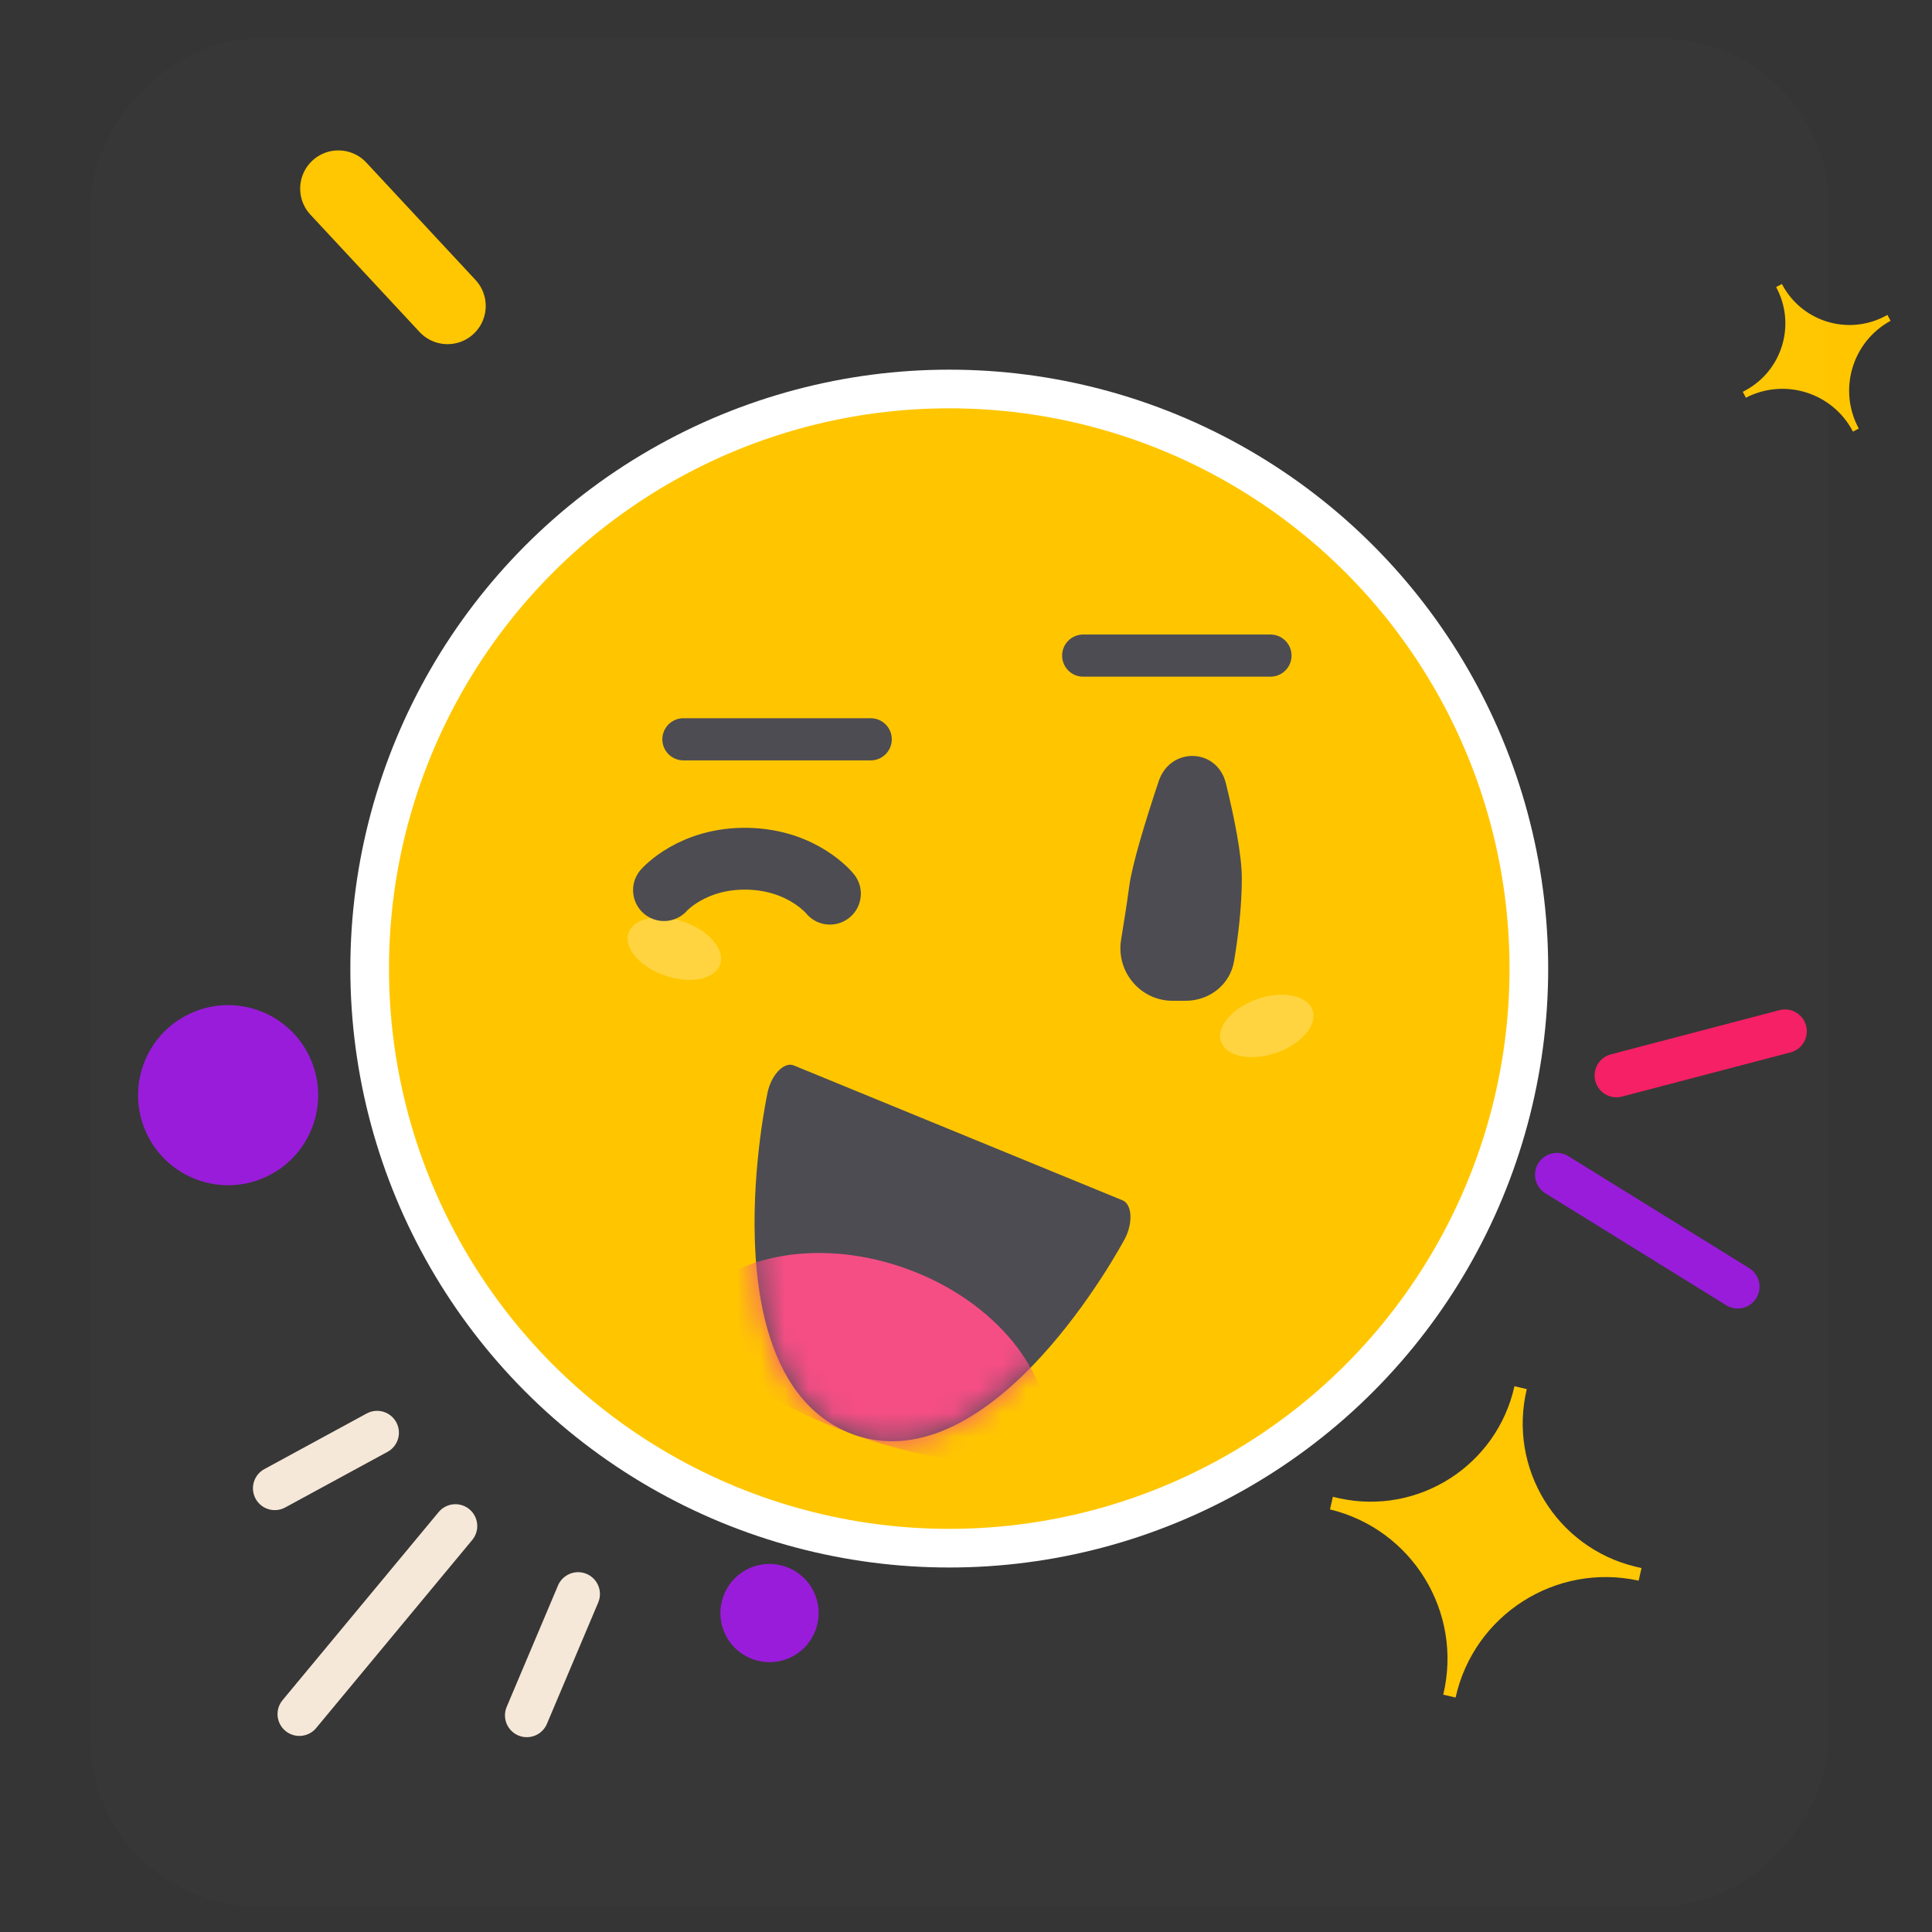 <svg width="80" height="80" viewBox="0 0 80 80" fill="none" xmlns="http://www.w3.org/2000/svg">
<rect x="0" y="0" width="80" height="80" fill="#333333" stroke="none"/>
<rect width="80" height="80" transform="matrix(1 0 0 -1 0 80)" fill="white" fill-opacity="0.01"/>
<circle r="2.034" transform="matrix(0.906 -0.423 -0.423 -0.906 31.864 66.793)" fill="#981ADA"/>
<circle r="3.729" transform="matrix(0.906 -0.423 -0.423 -0.906 9.446 45.349)" fill="#981ADA"/>
<path d="M73.912 42.703L66.933 44.533" stroke="#F51E65" stroke-width="1.808" stroke-linecap="round" stroke-linejoin="round"/>
<path d="M64.467 48.644L71.955 53.279" stroke="#981ADA" stroke-width="1.808" stroke-linecap="round" stroke-linejoin="round"/>
<path d="M14.011 7.81L18.531 12.669" stroke="#FFC600" stroke-width="3.164" stroke-linecap="round" stroke-linejoin="round"/>
<path d="M18.858 63.19L12.396 70.977" stroke="#F6E8D8" stroke-width="1.808" stroke-linecap="round" stroke-linejoin="round"/>
<path d="M15.614 59.324L11.378 61.627" stroke="#F6E8D8" stroke-width="1.808" stroke-linecap="round" stroke-linejoin="round"/>
<path d="M23.938 66.005L21.814 71.029" stroke="#F6E8D8" stroke-width="1.808" stroke-linecap="round" stroke-linejoin="round"/>
<path d="M59.761 70.173C60.58 66.76 58.482 63.328 55.071 62.501L55.131 62.241L55.191 61.98L55.447 62.039C58.732 62.76 61.981 60.685 62.71 57.401L63.221 57.52C62.437 60.79 64.448 64.079 67.717 64.871L67.972 64.93L67.852 65.452C64.424 64.7 61.033 66.865 60.273 70.291L59.761 70.173Z" fill="#FFC600"/>
<path d="M76.728 17.873C75.889 16.262 73.906 15.635 72.293 16.469L72.229 16.347L72.164 16.225L72.283 16.161C73.811 15.328 74.375 13.416 73.545 11.886L73.785 11.759C74.588 13.302 76.489 13.904 78.034 13.104L78.154 13.04L78.284 13.284C76.691 14.154 76.102 16.149 76.968 17.745L76.728 17.873Z" fill="#FFC600"/>
<rect width="72" height="77.333" rx="6.933" transform="matrix(-1 0 0 1 75.733 1.6)" fill="#D8D8D8" fill-opacity="0.01"/>
<mask id="mask0_337_7027" style="mask-type:alpha" maskUnits="userSpaceOnUse" x="3" y="1" width="73" height="78">
<rect width="72" height="77.333" rx="6.933" transform="matrix(-1 0 0 1 75.733 1.6)" fill="white"/>
</mask>
<g mask="url(#mask0_337_7027)">
<circle r="24" transform="matrix(-1 0 0 1 39.307 40.107)" fill="#FFC600" stroke="white" stroke-width="1.6"/>
<path fill-rule="evenodd" clip-rule="evenodd" d="M32.237 44.337C32.448 44.121 32.679 44.039 32.864 44.115L46.486 49.704C46.67 49.78 46.79 50.006 46.808 50.316C46.826 50.626 46.741 50.986 46.579 51.292C46.522 51.399 45.168 53.928 43.1 56.184C40.309 59.228 37.558 60.314 35.145 59.324C32.732 58.334 31.387 55.567 31.255 51.324C31.157 48.179 31.762 45.342 31.787 45.222C31.861 44.881 32.027 44.553 32.237 44.337Z" fill="#4D4C52"/>
<mask id="mask1_337_7027" style="mask-type:alpha" maskUnits="userSpaceOnUse" x="31" y="44" width="16" height="16">
<path fill-rule="evenodd" clip-rule="evenodd" d="M32.237 44.337C32.448 44.121 32.679 44.039 32.864 44.115L46.486 49.704C46.67 49.78 46.79 50.006 46.808 50.316C46.826 50.626 46.741 50.986 46.579 51.292C46.522 51.399 45.168 53.928 43.1 56.184C40.309 59.228 37.558 60.314 35.145 59.324C32.732 58.334 31.387 55.567 31.255 51.324C31.157 48.179 31.762 45.342 31.787 45.222C31.861 44.881 32.027 44.553 32.237 44.337Z" fill="white"/>
</mask>
<g mask="url(#mask1_337_7027)">
<path fill-rule="evenodd" clip-rule="evenodd" d="M28.513 54.096C30.333 51.871 34.092 51.246 37.653 52.578C41.215 53.91 43.592 56.829 43.433 59.675L43.38 60.652L42.217 60.654C39.895 60.661 37.48 60.201 35.036 59.287C32.595 58.374 30.48 57.14 28.753 55.62L27.889 54.859L28.513 54.096Z" fill="#F54E85"/>
</g>
<ellipse cx="52.456" cy="42.482" rx="1.179" ry="2.005" transform="rotate(-109 52.456 42.482)" fill="#FFD440"/>
<ellipse rx="1.179" ry="2.005" transform="matrix(0.326 -0.946 -0.946 -0.326 27.923 39.282)" fill="#FFD440"/>
<path d="M52.607 27.147H44.853" stroke="#4D4C52" stroke-width="1.746" stroke-linecap="round" stroke-linejoin="round"/>
<path d="M36.054 30.613H28.299" stroke="#4D4C52" stroke-width="1.746" stroke-linecap="round" stroke-linejoin="round"/>
<path d="M27.494 36.858C27.494 36.858 28.667 35.51 30.959 35.559C33.251 35.607 34.366 37.005 34.366 37.005" stroke="#4D4C52" stroke-width="2.56" stroke-linecap="round" stroke-linejoin="round"/>
<path fill-rule="evenodd" clip-rule="evenodd" d="M50.763 32.439C50.402 30.965 48.458 30.911 47.978 32.35C47.414 34.044 46.881 35.793 46.76 36.694C46.664 37.405 46.542 38.184 46.423 38.903C46.203 40.222 47.212 41.44 48.55 41.44H49.099C50.082 41.44 50.938 40.768 51.1 39.798C51.261 38.836 51.421 37.577 51.421 36.373C51.421 35.417 51.123 33.911 50.763 32.439Z" fill="#4D4C52"/>
</g>
</svg>
